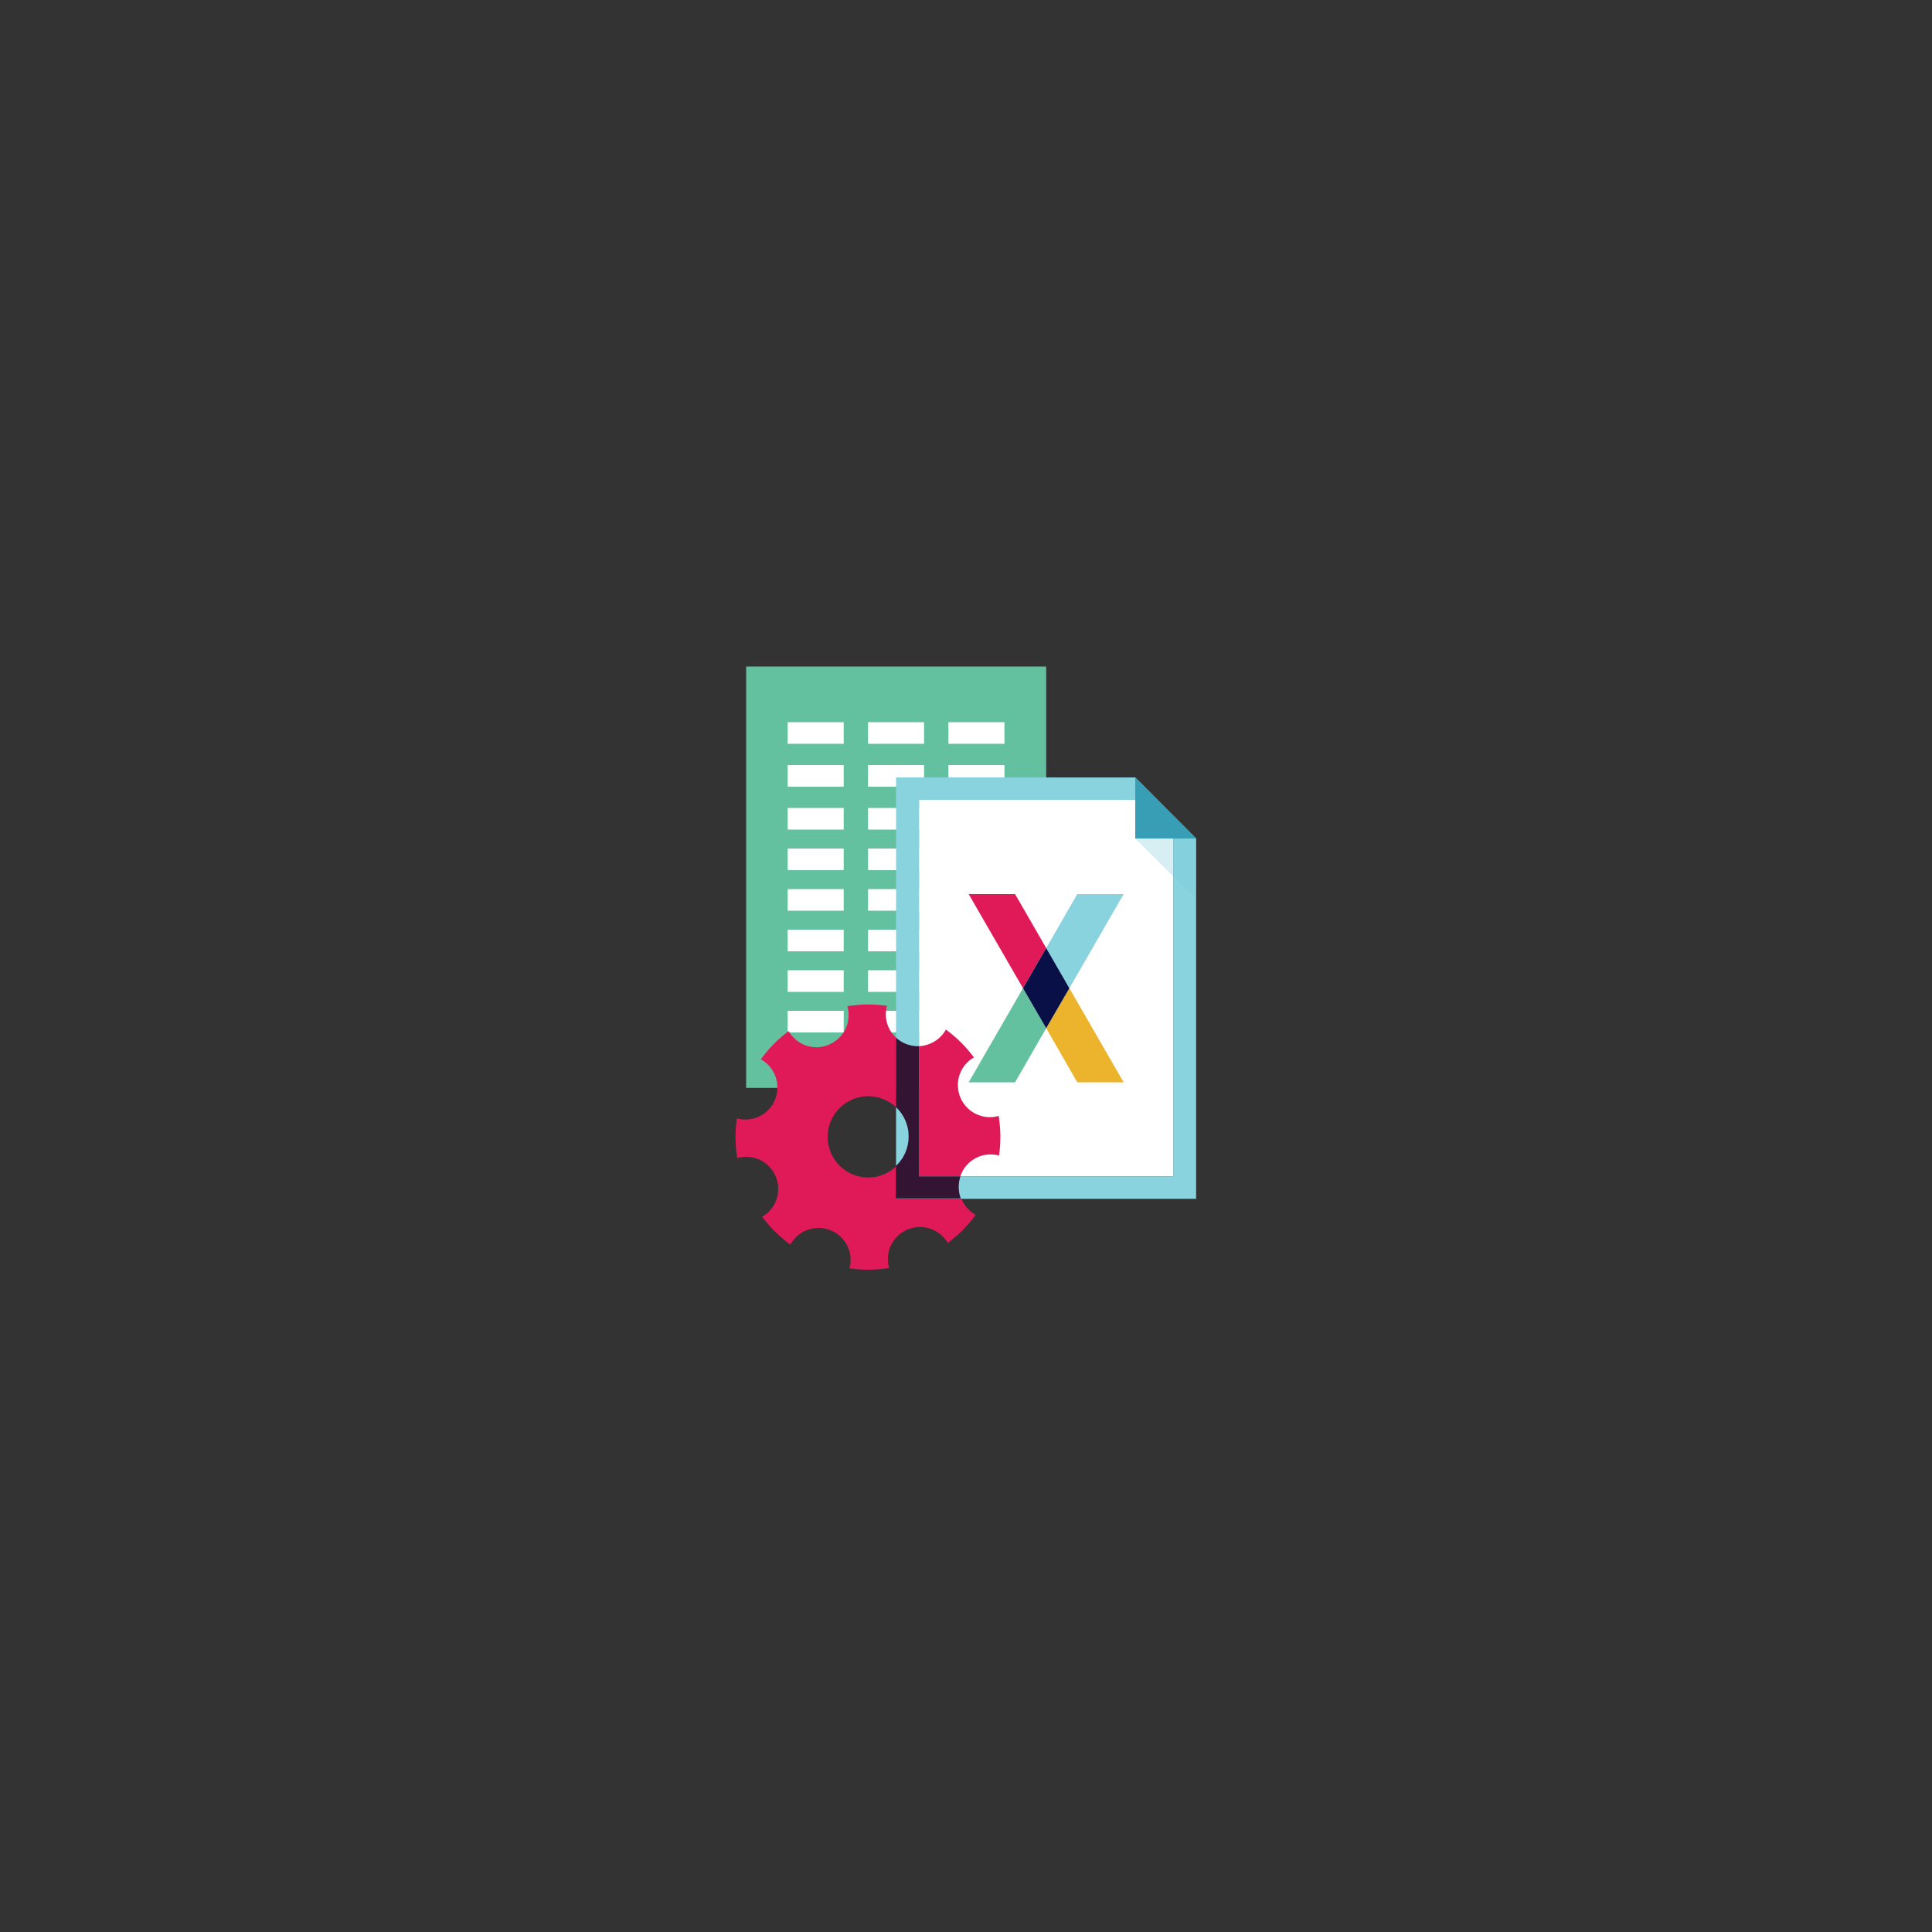 <?xml version="1.0" encoding="utf-8"?>
<!-- Generator: Adobe Illustrator 21.1.0, SVG Export Plug-In . SVG Version: 6.00 Build 0)  -->
<svg version="1.1" id="Layer_1" xmlns="http://www.w3.org/2000/svg" xmlns:xlink="http://www.w3.org/1999/xlink" x="0px" y="0px"
	 viewBox="0 0 1000 1000" style="enable-background:new 0 0 1000 1000;" xml:space="preserve">
<rect x="0" y="0" width="1000" height="1000" fill="#333333" stroke="none"/>
<style type="text/css">
	.st0{fill:#63C1A0;}
	.st1{fill:#FFFFFF;}
	.st2{fill:#89D3DF;}
	.st3{fill:#389EB5;}
	.st4{opacity:0.3;fill:#78C9D7;}
	.st5{fill:#ECB32D;}
	.st6{fill:#E01A59;}
	.st7{fill:#081047;}
	.st8{fill:none;}
	.st9{fill:#331433;}
</style>
<g>
	<path class="st0" d="M386.2,563.1h155.3V376.6V345H386.2V563.1z"/>
	<g>
		<rect x="407.7" y="373.8" class="st1" width="29" height="11.2"/>
		<rect x="449.3" y="373.8" class="st1" width="29" height="11.2"/>
		<rect x="490.9" y="373.8" class="st1" width="29" height="11.2"/>
		<rect x="407.7" y="396" class="st1" width="29" height="11.2"/>
		<rect x="449.3" y="396" class="st1" width="29" height="11.2"/>
		<rect x="490.9" y="396" class="st1" width="29" height="11.2"/>
		<rect x="407.7" y="418.2" class="st1" width="29" height="11.2"/>
		<rect x="449.3" y="418.2" class="st1" width="29" height="11.2"/>
		<rect x="490.9" y="418.2" class="st1" width="29" height="11.2"/>
		<rect x="407.7" y="439.2" class="st1" width="29" height="11.2"/>
		<rect x="449.3" y="439.2" class="st1" width="29" height="11.2"/>
		<rect x="490.9" y="439.2" class="st1" width="29" height="11.2"/>
		<rect x="407.7" y="460.2" class="st1" width="29" height="11.2"/>
		<rect x="449.3" y="460.2" class="st1" width="29" height="11.2"/>
		<rect x="490.9" y="460.2" class="st1" width="29" height="11.2"/>
		<rect x="407.7" y="481.2" class="st1" width="29" height="11.2"/>
		<rect x="449.3" y="481.2" class="st1" width="29" height="11.2"/>
		<rect x="490.9" y="481.2" class="st1" width="29" height="11.2"/>
		<rect x="407.7" y="502.2" class="st1" width="29" height="11.2"/>
		<rect x="449.3" y="502.2" class="st1" width="29" height="11.2"/>
		<rect x="490.9" y="502.2" class="st1" width="29" height="11.2"/>
		<rect x="407.7" y="523.2" class="st1" width="29" height="11.2"/>
		<rect x="449.3" y="523.2" class="st1" width="29" height="11.2"/>
		<rect x="490.9" y="523.2" class="st1" width="29" height="11.2"/>
	</g>
	<path class="st1" d="M475.7,608.9h131.7V434l-19.7-20H475.7V608.9z"/>
	<path class="st2" d="M587.6,402.4H463.8v218.1h155.3V434L587.6,402.4z M607.3,608.9H475.7V414h111.9l19.7,20V608.9z"/>
	<polygon class="st3" points="619.2,434 587.6,434 587.6,402.4 	"/>
	<polygon class="st4" points="587.6,434 619.2,434 619.2,465.5 	"/>
	<g>
		<polygon class="st2" points="581.6,462.8 557.6,462.8 541.5,490.7 553.5,511.5 		"/>
		<polygon class="st0" points="501.4,560.2 525.4,560.2 541.5,532.2 529.5,511.5 		"/>
		<polygon class="st5" points="541.5,532.2 557.6,560.2 581.6,560.2 553.5,511.5 		"/>
		<polygon class="st6" points="525.4,462.8 501.4,462.8 529.5,511.5 541.5,490.7 		"/>
		<polygon class="st7" points="541.5,490.7 529.5,511.5 541.5,532.2 553.5,511.5 		"/>
	</g>
	<path class="st8" d="M489.6,533c5.6,4.1,10.5,9,14.5,14.4c-7.2,4.1-10.3,13-7,20.8c3.3,7.8,11.9,11.8,19.8,9.5
		c1.1,6.7,1.2,13.6,0.2,20.5c-8-2.2-16.5,1.9-19.7,9.8c-0.1,0.3-0.2,0.6-0.3,1h110.2V434l-19.7-20H475.7v127.5
		C481.4,541.3,486.7,538.2,489.6,533z"/>
	<path class="st8" d="M428.2,588.5c0,11.6,9.4,21.1,21,21.1c0.4,0,0.9,0,1.3-0.1c0.3,0,0.6,0,0.9,0c0.4,0,0.8-0.1,1.2-0.2
		c0.3,0,0.6-0.1,0.8-0.1c0.3-0.1,0.5-0.1,0.7-0.2c3.6-0.9,6.9-2.7,9.5-5.2v-30.5c-3.8-3.6-8.9-5.8-14.5-5.8
		C437.7,567.4,428.2,576.8,428.2,588.5z"/>
	<path class="st6" d="M463.8,603.7c-2.6,2.5-5.9,4.3-9.5,5.2c-0.2,0.1-0.5,0.1-0.7,0.2c-0.3,0.1-0.6,0.1-0.8,0.1
		c-0.4,0.1-0.8,0.1-1.2,0.2c-0.3,0-0.6,0-0.9,0c-0.4,0-0.9,0.1-1.3,0.1c-11.6,0-21-9.4-21-21.1c0-11.6,9.4-21,21-21
		c5.6,0,10.7,2.2,14.5,5.8v-36c-4.5-4.1-6.5-10.5-4.8-16.6c-6.9-1-13.8-0.9-20.5,0.2c2.3,8-1.6,16.5-9.5,19.9
		c-7.8,3.4-16.8,0.2-20.9-7c-5.4,4-10.3,8.9-14.4,14.6c7.3,4,10.5,12.9,7.4,20.8c-3.2,7.9-11.8,12-19.8,9.8
		c-1,6.9-0.9,13.8,0.2,20.5c8-2.3,16.5,1.6,19.9,9.5c3.3,7.8,0.2,16.8-7,20.9c4,5.4,8.9,10.3,14.6,14.4c4-7.3,12.9-10.6,20.8-7.4
		c7.9,3.2,12,11.7,9.8,19.7c6.9,1,13.8,0.9,20.5-0.2c-2.3-7.9,1.6-16.5,9.5-19.9c7.8-3.3,16.8-0.1,20.9,7
		c5.4-4.1,10.3-8.9,14.4-14.6c-3.4-1.9-5.9-4.8-7.3-8.2h-33.6V603.7z"/>
	<path class="st6" d="M497.1,608.9c0.1-0.3,0.2-0.6,0.3-1c3.2-7.9,11.7-12,19.7-9.8c1-6.9,0.9-13.8-0.2-20.5
		c-7.9,2.3-16.5-1.7-19.8-9.5c-3.3-7.8-0.2-16.7,7-20.8c-4-5.4-8.9-10.3-14.5-14.4c-2.9,5.2-8.2,8.3-13.9,8.6v67.4H497.1z"/>
	<path class="st9" d="M497.1,608.9h-21.4v-67.4c-2.3,0.1-4.6-0.3-6.9-1.2c-1.9-0.8-3.6-1.9-5-3.2v36c3.1,2.9,5.2,6.7,6.1,11
		c0.3,1.4,0.4,2.8,0.4,4.2c0,6-2.5,11.4-6.6,15.2v16.8h33.6C496,616.9,495.8,612.9,497.1,608.9z"/>
</g>
</svg>
